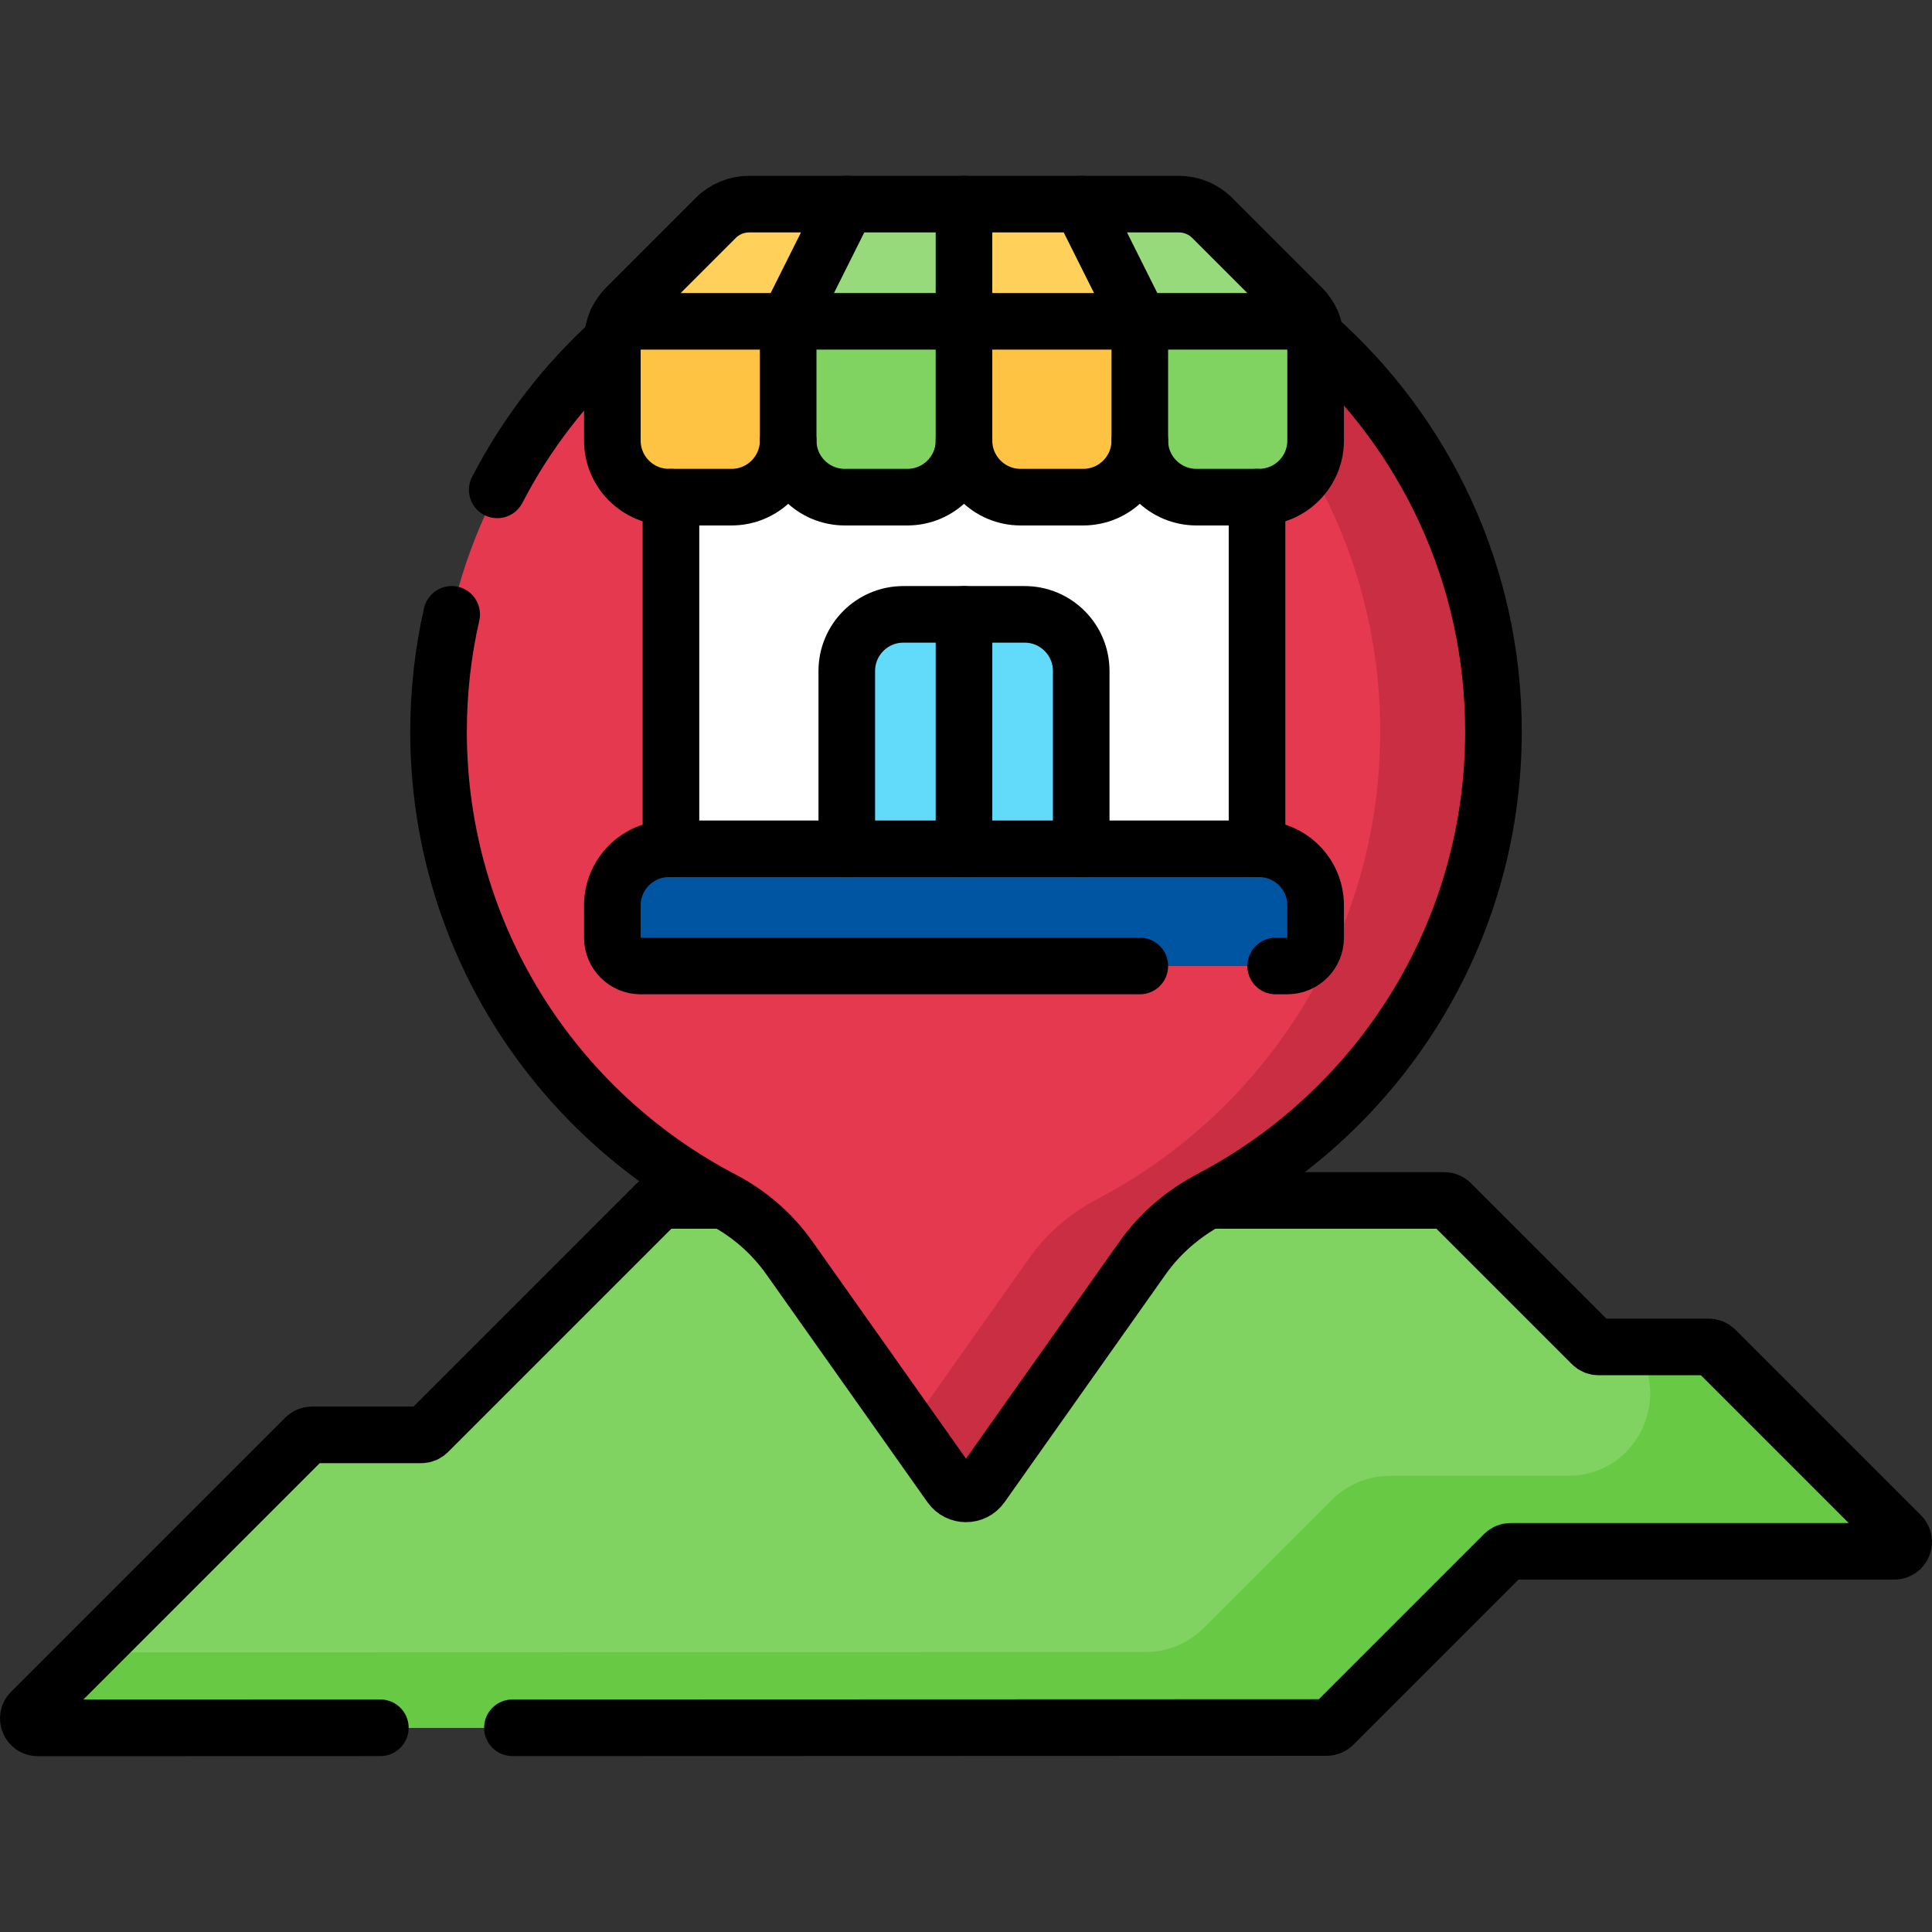 <svg xmlns="http://www.w3.org/2000/svg" xmlns:xlink="http://www.w3.org/1999/xlink" id="Capa_1" x="0px" y="0px" viewBox="0 0 512 512" style="enable-background:new 0 0 512 512;" xml:space="preserve" width="512" height="512"><rect x="0" y="0" width="512" height="512" fill="#333333" stroke="none"/><g>	<path style="fill:#80D261;" d="M8.237,453.638l72.654-72.655c0.469-0.469,1.105-0.732,1.768-0.732h28.991&#10;&#9;&#9;c0.663,0,1.299-0.263,1.768-0.732l60.661-60.661c0.469-0.469,1.105-0.732,1.768-0.732h206.898c0.663,0,1.299,0.263,1.768,0.732&#10;&#9;&#9;l37.364,37.364c0.469,0.469,1.105,0.732,1.768,0.732h29.189c0.663,0,1.299,0.263,1.768,0.732l49.161,49.161&#10;&#9;&#9;c1.575,1.575,0.46,4.268-1.768,4.268H400.347c-0.663,0-1.299,0.263-1.768,0.732l-45.228,45.228&#10;&#9;&#9;c-0.469,0.469-1.104,0.732-1.767,0.732l-341.579,0.098C7.778,457.907,6.662,455.214,8.237,453.638z"></path>	<path style="fill:#68CA44;" d="M503.763,406.849l-49.161-49.161c-0.469-0.469-1.105-0.732-1.768-0.732h-19.42&#10;&#9;&#9;c9.815,13.855,0.163,34.161-17.875,34.161h-47.22c-5.767,0-11.297,2.291-15.375,6.368l-33.958,33.958&#10;&#9;&#9;c-4.076,4.076-9.604,6.367-15.368,6.368l-279.632,0.08L8.237,453.638c-1.575,1.575-0.459,4.268,1.768,4.268l341.579-0.098&#10;&#9;&#9;c0.663,0,1.298-0.264,1.767-0.732l45.228-45.228c0.469-0.469,1.105-0.732,1.768-0.732h101.648&#10;&#9;&#9;C504.222,411.116,505.338,408.424,503.763,406.849z"></path>	<path style="fill:#E53950;" d="M395.781,193.875c0-76.903-62.103-139.301-138.893-139.778&#10;&#9;&#9;c-77.441-0.482-140.671,62.338-140.669,139.781c0.001,53.916,30.528,100.702,75.24,124.018c7.06,3.682,13.151,8.977,17.749,15.479&#10;&#9;&#9;l42.71,60.402c1.992,2.818,6.173,2.818,8.165,0l42.702-60.389c4.665-6.597,10.898-11.892,18.053-15.646&#10;&#9;&#9;C365.389,294.373,395.781,247.673,395.781,193.875z"></path>	<path style="fill:#CA2E43;" d="M256.888,54.097c-5.363-0.033-10.657,0.237-15.868,0.795&#10;&#9;&#9;c70.136,7.493,124.761,66.859,124.761,138.983c0,53.798-30.392,100.498-74.944,123.866c-7.156,3.753-13.388,9.048-18.053,15.646&#10;&#9;&#9;L241,378.337l10.917,15.44c1.992,2.818,6.173,2.818,8.165,0l42.702-60.389c4.665-6.597,10.898-11.892,18.053-15.646&#10;&#9;&#9;c44.552-23.368,74.944-70.068,74.944-123.866C395.781,116.972,333.678,54.574,256.888,54.097z"></path>	<rect x="177.812" y="116.219" style="fill:#FFFFFF;" width="155.313" height="124.25"></rect>	<path style="fill:#62DBFB;" d="M287.062,224.938l-31.594,15.531l-31.594-15.531v-47.125c0-8.284,6.831-15,15.257-15h32.674&#10;&#9;&#9;c8.426,0,15.257,6.716,15.257,15V224.938z"></path>	<path style="fill:#0055A3;" d="M333.656,224.938H177.281c-8.284,0-15,6.716-15,15v8.562c0,4.142,3.358,7.5,7.5,7.5h171.375&#10;&#9;&#9;c4.142,0,7.5-3.358,7.5-7.5v-8.562C348.656,231.653,341.941,224.938,333.656,224.938z"></path>	<path style="fill:#FFD15B;" d="M224.406,54.094h-25.885c-3.315,0-6.495,1.317-8.839,3.661l-23.74,23.74&#10;&#9;&#9;c-1.069,1.069-1.923,2.312-2.537,3.661l30.47,15.531l20.177-15.531L224.406,54.094z"></path>	<polygon style="fill:#97DA7B;" points="271,85.156 255.469,54.094 224.406,54.094 208.875,85.156 239.938,100.688 &#9;"></polygon>	<polygon style="fill:#FFD15B;" points="255.469,85.156 255.469,54.094 286.531,54.094 317.593,100.688 &#9;"></polygon>	<path style="fill:#97DA7B;" d="M344.995,81.495l-23.74-23.74c-2.344-2.344-5.524-3.661-8.839-3.661h-25.885l15.531,31.062&#10;&#9;&#9;l16.063,15.531l29.408-15.531C346.918,83.807,346.064,82.564,344.995,81.495z"></path>	<path style="fill:#FFC344;" d="M163.405,85.156c-0.733,1.611-1.124,3.374-1.124,5.178v26.416c0,8.284,6.716,15,15,15h16.594&#10;&#9;&#9;c8.284,0,15-6.716,15-15l10-16.062l-10-15.532H163.405z"></path>	<path style="fill:#80D261;" d="M240.469,131.75h-16.594c-8.284,0-15-6.716-15-15V85.156h46.594l9.688,11.885l-9.688,19.708&#10;&#9;&#9;C255.469,125.034,248.753,131.75,240.469,131.75z"></path>	<path style="fill:#FFC344;" d="M287.062,131.75h-16.594c-8.284,0-15-6.716-15-15V85.156h46.594l10,12.311l-10,19.283&#10;&#9;&#9;C302.062,125.034,295.347,131.75,287.062,131.75z"></path>	<path style="fill:#80D261;" d="M302.062,85.156v31.594c0,8.284,6.716,15,15,15h16.594c8.284,0,15-6.716,15-15V90.334&#10;&#9;&#9;c0-1.804-0.391-3.567-1.124-5.178H302.062z"></path>	<path style="fill:none;stroke:#000000;stroke-width:15;stroke-linecap:round;stroke-linejoin:round;stroke-miterlimit:10;" d="&#10;&#9;&#9;M100.798,457.879l-90.793,0.027c-2.228,0.001-3.344-2.693-1.768-4.268l72.654-72.655c0.469-0.469,1.105-0.732,1.768-0.732h28.991&#10;&#9;&#9;c0.663,0,1.299-0.263,1.768-0.732l60.661-60.661c0.469-0.469,1.105-0.732,1.768-0.732h15.611"></path>	<path style="fill:none;stroke:#000000;stroke-width:15;stroke-linecap:round;stroke-linejoin:round;stroke-miterlimit:10;" d="&#10;&#9;&#9;M320.838,318.127h61.907c0.663,0,1.299,0.263,1.768,0.732l37.364,37.364c0.469,0.469,1.105,0.732,1.768,0.732h29.189&#10;&#9;&#9;c0.663,0,1.299,0.263,1.768,0.732l49.161,49.161c1.575,1.575,0.46,4.268-1.768,4.268H400.347c-0.663,0-1.299,0.263-1.768,0.732&#10;&#9;&#9;l-45.228,45.228c-0.469,0.469-1.104,0.732-1.767,0.732l-215.786,0.07"></path>	<path style="fill:none;stroke:#000000;stroke-width:15;stroke-linecap:round;stroke-linejoin:round;stroke-miterlimit:10;" d="&#10;&#9;&#9;M338.062,256h3.094c4.142,0,7.5-3.358,7.5-7.5v-8.562c0-8.284-6.716-15-15-15H177.281c-8.284,0-15,6.716-15,15v8.562&#10;&#9;&#9;c0,4.142,3.358,7.5,7.5,7.5h132.281"></path>	<path style="fill:none;stroke:#000000;stroke-width:15;stroke-linecap:round;stroke-linejoin:round;stroke-miterlimit:10;" d="&#10;&#9;&#9;M224.406,224.938v-47.125c0-8.284,6.716-15,15-15h32.125c8.284,0,15,6.716,15,15v47.125"></path>			<line style="fill:none;stroke:#000000;stroke-width:15;stroke-linecap:round;stroke-linejoin:round;stroke-miterlimit:10;" x1="255.469" y1="162.812" x2="255.469" y2="224.938"></line>	<path style="fill:none;stroke:#000000;stroke-width:15;stroke-linecap:round;stroke-linejoin:round;stroke-miterlimit:10;" d="&#10;&#9;&#9;M347.533,85.156c-0.614-1.35-1.469-2.592-2.537-3.661l-23.74-23.74c-2.344-2.344-5.524-3.661-8.839-3.661h-25.885l15.531,31.062"></path>	<path style="fill:none;stroke:#000000;stroke-width:15;stroke-linecap:round;stroke-linejoin:round;stroke-miterlimit:10;" d="&#10;&#9;&#9;M208.875,85.156l15.531-31.062h-25.885c-3.315,0-6.495,1.317-8.839,3.661l-23.74,23.74c-1.069,1.069-1.923,2.312-2.537,3.661"></path>	<path style="fill:none;stroke:#000000;stroke-width:15;stroke-linecap:round;stroke-linejoin:round;stroke-miterlimit:10;" d="&#10;&#9;&#9;M208.875,85.156h-45.47c-0.733,1.611-1.124,3.374-1.124,5.178v26.416c0,8.284,6.716,15,15,15h16.594c8.284,0,15-6.716,15-15"></path>	<path style="fill:none;stroke:#000000;stroke-width:15;stroke-linecap:round;stroke-linejoin:round;stroke-miterlimit:10;" d="&#10;&#9;&#9;M255.469,116.75c0,8.284-6.716,15-15,15h-16.594c-8.284,0-15-6.716-15-15V85.156h46.594"></path>	<path style="fill:none;stroke:#000000;stroke-width:15;stroke-linecap:round;stroke-linejoin:round;stroke-miterlimit:10;" d="&#10;&#9;&#9;M302.062,116.75c0,8.284-6.716,15-15,15h-16.594c-8.284,0-15-6.716-15-15V85.156h46.594"></path>	<path style="fill:none;stroke:#000000;stroke-width:15;stroke-linecap:round;stroke-linejoin:round;stroke-miterlimit:10;" d="&#10;&#9;&#9;M302.062,85.156v31.594c0,8.284,6.716,15,15,15h16.594c8.284,0,15-6.716,15-15V90.334c0-1.804-0.391-3.567-1.124-5.178H302.062z"></path>	<path style="fill:none;stroke:#000000;stroke-width:15;stroke-linecap:round;stroke-linejoin:round;stroke-miterlimit:10;" d="&#10;&#9;&#9;M119.695,162.808c-2.275,9.994-3.477,20.393-3.477,31.07c0.001,53.916,30.528,100.702,75.24,124.018&#10;&#9;&#9;c7.06,3.682,13.151,8.977,17.749,15.479l42.71,60.402c1.992,2.818,6.173,2.818,8.165,0l42.702-60.39&#10;&#9;&#9;c4.665-6.597,10.898-11.892,18.053-15.646c44.552-23.368,74.944-70.068,74.944-123.866c0-41.681-18.243-79.1-47.18-104.71"></path>	<path style="fill:none;stroke:#000000;stroke-width:15;stroke-linecap:round;stroke-linejoin:round;stroke-miterlimit:10;" d="&#10;&#9;&#9;M162.282,90.243c-12.387,11.211-22.763,24.606-30.511,39.576"></path>			<line style="fill:none;stroke:#000000;stroke-width:15;stroke-linecap:round;stroke-linejoin:round;stroke-miterlimit:10;" x1="333.125" y1="131.75" x2="333.125" y2="224.938"></line>			<line style="fill:none;stroke:#000000;stroke-width:15;stroke-linecap:round;stroke-linejoin:round;stroke-miterlimit:10;" x1="177.812" y1="224.938" x2="177.812" y2="131.75"></line>			<line style="fill:none;stroke:#000000;stroke-width:15;stroke-linecap:round;stroke-linejoin:round;stroke-miterlimit:10;" x1="255.469" y1="54.094" x2="224.406" y2="54.094"></line>			<polyline style="fill:none;stroke:#000000;stroke-width:15;stroke-linecap:round;stroke-linejoin:round;stroke-miterlimit:10;" points="&#10;&#9;&#9;255.469,85.156 255.469,54.094 286.531,54.094 &#9;"></polyline></g></svg>